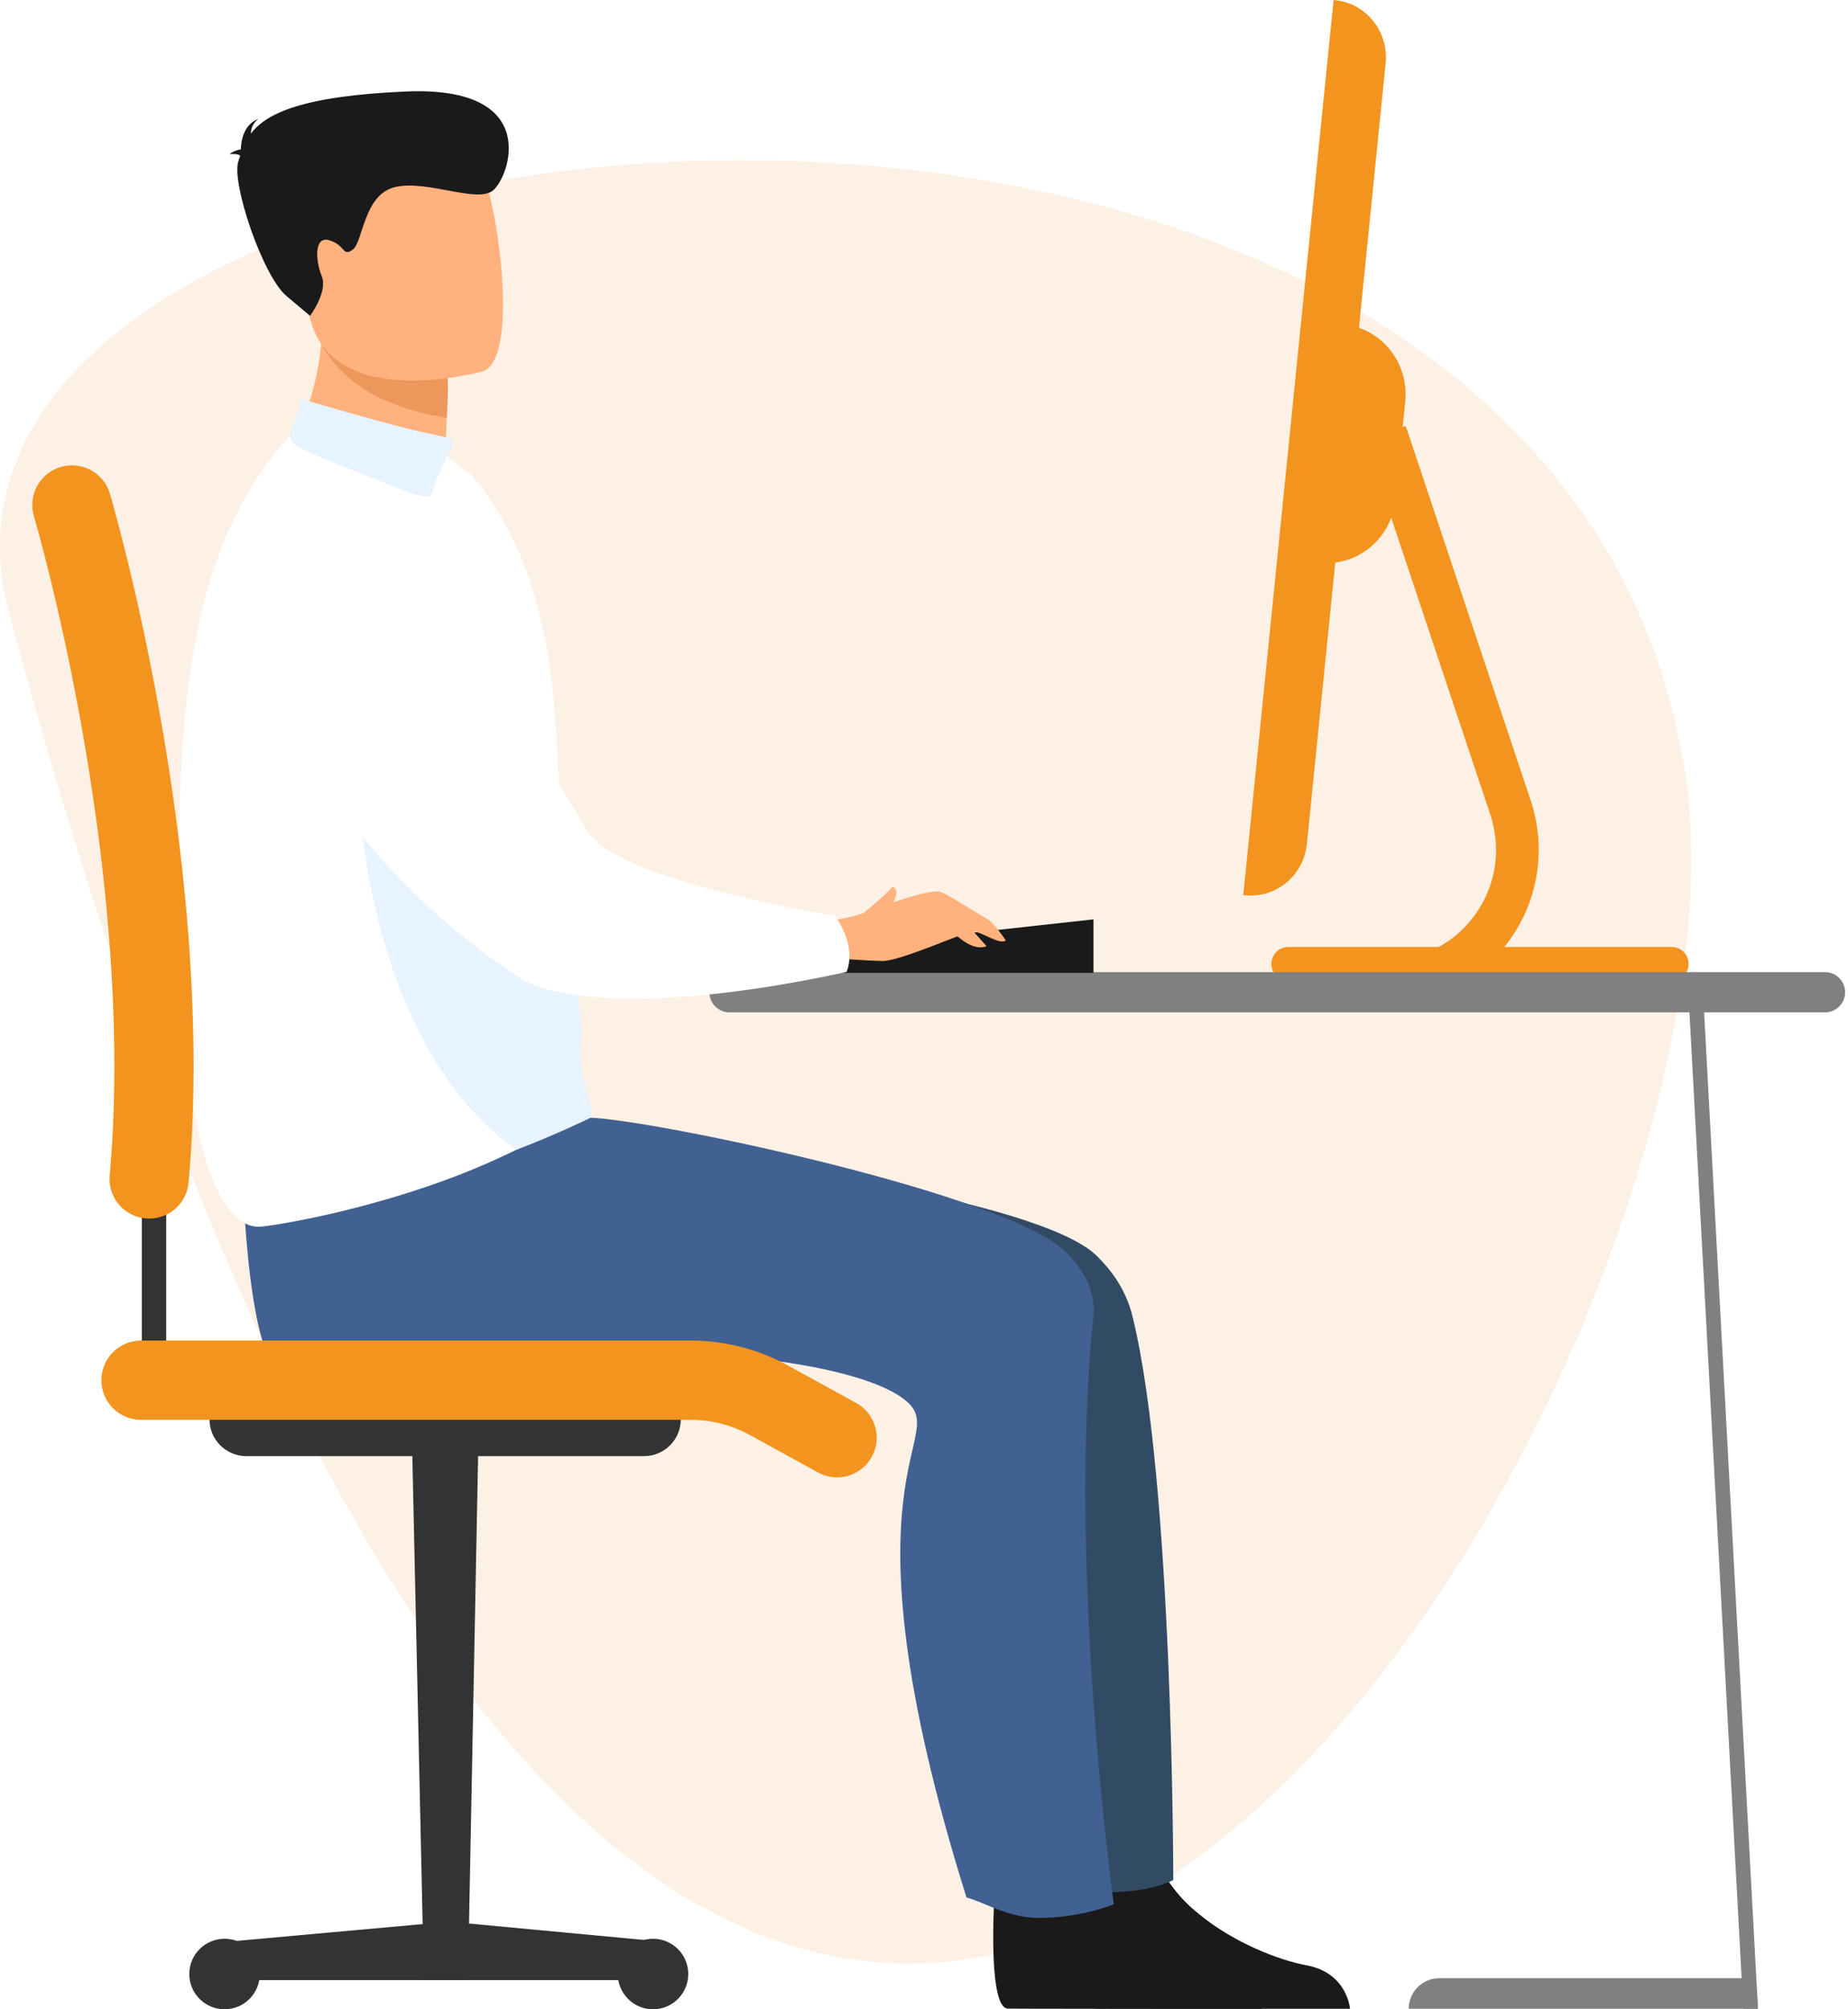 <svg width="276" height="300" viewBox="0 0 276 300" fill="none" xmlns="http://www.w3.org/2000/svg">
<path d="M1.374 91.635C-9.698 50.467 47.896 23.919 110.756 23.919C173.801 23.919 242.14 50.634 251.79 116.096C265.475 208.925 104.817 476.223 1.374 91.635V91.635Z" fill="#FDF1E5"/>
<path d="M185.938 133.666L185.681 133.64L199.173 0L199.427 0.026C204.054 0.511 207.424 4.727 206.947 9.445L195.185 126.005C194.707 130.722 190.568 134.151 185.938 133.666V133.666Z" fill="#F3941E"/>
<path d="M207.368 149.668H193.845V143.275H207.368C212.521 143.275 217.23 140.842 220.285 136.599C223.452 132.208 224.275 126.729 222.556 121.57L203.88 65.624L209.947 63.599L228.62 119.545C230.966 126.575 229.791 134.346 225.476 140.336C221.201 146.267 214.602 149.668 207.368 149.668Z" fill="#F3941E"/>
<path d="M197.092 84.018L200.685 48.437C206.341 49.03 210.455 54.183 209.873 59.945L208.387 74.658C207.806 80.42 202.748 84.608 197.092 84.018V84.018Z" fill="#F3941E"/>
<path d="M249.675 146.473H192.402C191.019 146.473 189.885 145.338 189.885 143.955V143.906C189.885 142.523 191.019 141.388 192.402 141.388H249.675C251.059 141.388 252.19 142.523 252.19 143.906V143.955C252.19 145.338 251.059 146.473 249.675 146.473Z" fill="#F3941E"/>
<path d="M272.563 145.146H108.954C107.297 145.146 105.949 146.49 105.949 148.148C105.949 149.806 107.297 151.154 108.954 151.154H272.563C274.224 151.154 275.571 149.806 275.571 148.148C275.571 146.49 274.224 145.146 272.563 145.146V145.146Z" fill="#808080"/>
<path d="M262.551 299.923H260.357L260.059 294.385L252.055 146.231C252.024 145.664 252.483 145.174 253.091 145.146C253.697 145.115 254.208 145.559 254.239 146.123L262.254 294.385L262.551 299.923V299.923Z" fill="#808080"/>
<path d="M262.254 295.357L262.551 299.923H210.396C210.396 297.4 212.439 295.357 214.962 295.357H262.254Z" fill="#808080"/>
<path d="M125.854 141.389L163.314 137.267V145.259H125.854V141.389Z" fill="#1A1A1A"/>
<path d="M201.626 299.928H180.481C180.481 299.928 164.105 299.928 163.658 299.9C160.976 299.692 161.454 286.868 161.721 282.097C161.782 280.991 161.841 280.336 161.841 280.336C161.841 280.336 162.108 279.946 162.555 279.381C164.554 276.995 170.072 271.387 173.234 278.578C173.77 279.8 174.484 280.962 175.351 282.038C176.393 283.408 177.676 284.661 179.08 285.792C184.208 290.03 191.009 292.681 195.123 293.43C201.239 294.562 201.626 299.928 201.626 299.928Z" fill="#1A1A1A"/>
<path d="M188.458 299.928H167.313C167.313 299.928 150.939 299.928 150.492 299.9C147.808 299.692 148.285 286.868 148.552 282.097C148.611 280.991 148.673 280.336 148.673 280.336C148.673 280.336 148.94 279.946 149.389 279.381C151.386 276.995 156.901 271.387 160.065 278.578C160.602 279.8 161.318 280.962 162.183 282.038C163.227 283.408 164.508 284.661 165.909 285.792C171.042 290.03 177.84 292.681 181.957 293.43C188.068 294.562 188.458 299.928 188.458 299.928V299.928Z" fill="#1A1A1A"/>
<path d="M175.228 280.693C175.228 280.693 173.916 281.468 171.052 282.038C169.741 282.274 168.098 282.484 166.13 282.512C162.704 282.605 160.135 282.422 158.466 282.245C158.076 282.186 157.722 282.153 157.422 282.097C156.349 281.948 155.81 281.799 155.81 281.799C135.62 217.407 148.265 214.812 141.048 209.025C135.471 204.551 120.083 202.999 120.083 202.999H46.177C43.91 198.705 42.897 188.357 42.509 182.662C42.329 180.275 42.268 178.725 42.268 178.725C42.268 178.725 63.983 172.519 79.787 169.121C85.484 167.867 88.189 170.61 91.051 170.52L95.573 171.965C104.938 172.26 155.423 178.884 163.92 187.623C165.501 189.232 168.07 192.055 169.174 196.677C175.228 221.431 175.228 280.693 175.228 280.693V280.693Z" fill="#324B65"/>
<path d="M166.345 284.303C166.345 284.303 161.592 286.354 155.161 286.354C150.577 286.354 147.189 284.077 144.346 283.307C124.153 218.918 142.375 214.811 135.158 209.024C129.578 204.551 114.19 202.998 114.19 202.998H40.286C38.018 198.704 37.004 188.357 36.616 182.662C36.437 180.275 36.378 178.725 36.378 178.725C36.378 178.725 58.09 172.519 73.897 169.121C79.594 167.866 84.517 166.973 87.378 166.883H88.184C97.549 167.181 150.785 178.306 159.285 187.042C160.866 188.657 163.766 191.95 163.281 196.677C159.395 234.563 166.345 284.303 166.345 284.303V284.303Z" fill="#416192"/>
<path d="M66.213 70.865C72.323 73.629 73.555 80.566 73.555 80.566C60.228 85.938 38.154 73.241 38.154 73.241C38.154 73.241 46.253 66.114 47.829 52.574C47.911 51.891 47.975 51.193 48.019 50.482C48.16 48.216 48.117 45.791 47.827 43.204L54.907 48.054L66.677 56.121C66.677 56.121 66.949 60.068 66.513 66.979C66.436 68.186 66.336 69.481 66.213 70.865V70.865Z" fill="#FFB27D"/>
<path d="M83.465 142.271C83.395 145.412 84.673 147.761 85.43 149.993C85.723 150.843 85.939 151.677 85.972 152.532C86.329 161.142 87.904 164.499 87.312 167.368C87.312 167.368 85.921 167.019 80.277 170.048C77.823 171.359 74.862 172.812 71.43 174.259C71.251 174.334 71.071 174.408 70.886 174.488C57.582 180.016 43.189 182.705 39.078 183.129C31.224 183.942 27.056 164.317 26.7 138.958C26.14 99.452 29.79 79.788 44.121 64.051C45.024 63.057 44.721 66.068 50.478 67.975C55.796 69.728 61.906 69.504 66.451 67.854L70.632 71.152C79.461 81.754 82.02 95.377 82.89 106.895C83.991 121.457 83.667 133.234 83.465 142.271V142.271Z" fill="white"/>
<path d="M66.677 56.121C66.677 56.121 67.162 55.456 66.723 62.368C54.61 60.515 50.029 55.063 47.955 51.324C47.367 50.269 52.074 49.053 54.907 48.054L66.677 56.121Z" fill="#ED975D"/>
<path d="M72.105 55.446C72.105 55.446 50.006 61.61 46.379 47.788C42.75 33.967 37.453 25.454 51.412 20.932C65.368 16.41 69.505 20.963 71.838 25.282C74.174 29.599 77.762 53.485 72.105 55.446Z" fill="#FFB27D"/>
<path d="M35.87 23.249C35.662 23.062 35.218 22.944 34.276 23.008C34.276 23.008 34.969 22.449 35.965 22.302C36.003 20.976 36.414 18.584 38.585 17.747C38.585 17.747 37.458 18.537 37.474 19.941C39.742 16.956 45.068 14.334 60.626 13.661C81.129 12.776 76.032 26.596 73.591 28.47C71.153 30.34 64.016 26.904 59.165 27.892C54.312 28.883 54.248 36.074 52.708 37.249C51.166 38.425 51.607 36.626 49.236 35.884C46.862 35.145 47.106 38.897 48.053 41.24C48.997 43.581 46.3 47.156 46.3 47.156C46.3 47.156 46.3 47.156 42.766 44.176C39.232 41.197 34.545 27.317 35.59 24.107C35.685 23.824 35.775 23.537 35.87 23.249V23.249Z" fill="#1A1A1A"/>
<path d="M88.184 166.894C88.184 166.894 83.046 169.424 77.059 171.693C51.145 152.788 53.152 107.411 53.011 106.646L85.559 135.308L86.632 151.857C86.811 152.737 86.921 153.594 86.844 154.444C86.08 163.031 89.144 164.122 88.184 166.894V166.894Z" fill="#E7F3FE"/>
<path d="M123.404 137.515C123.404 137.515 126.755 137.187 129.014 136.294C131.275 135.401 139.046 132.619 140.442 133.152C141.836 133.686 146.317 136.597 147.379 137.164C148.439 137.728 150.213 140.405 150.213 140.405C149.358 141.162 146.656 139.132 145.393 139.089C144.133 139.045 134.509 143.547 131.737 143.485C128.965 143.426 124.048 143.02 124.048 143.02L123.404 137.515V137.515Z" fill="#FFB27D"/>
<path d="M141.538 138.178C141.551 138.329 144.695 142.302 147.346 141.271L144.695 138.309L141.538 138.178V138.178Z" fill="#FFB27D"/>
<path d="M129.014 136.294C129.014 136.294 132.219 133.678 133.307 132.39C133.307 132.39 133.892 132.706 133.885 133.219C133.874 134.074 132.943 135.588 132.943 135.588L129.014 136.294V136.294Z" fill="#FFB27D"/>
<path d="M66.105 83.805C48.355 75.656 34.404 95.133 44.685 111.738C56.606 130.994 69.77 140.88 77.636 146.008C82.541 149.201 97.911 151.3 126.429 145.117C126.429 145.117 128.162 141.704 124.697 136.72C124.697 136.72 95.345 132.116 88.615 125.199C85.007 121.496 66.244 83.869 66.105 83.805V83.805Z" fill="white"/>
<path d="M69.885 295.642H63.308L61.46 211.915H71.51L69.885 295.642Z" fill="#333333"/>
<path d="M98.481 295.642H34.486V289.863L67.103 286.922L98.481 289.863V295.642Z" fill="#333333"/>
<path d="M28.27 294.734C28.27 291.829 30.629 289.47 33.537 289.47C36.444 289.47 38.8 291.829 38.8 294.734C38.8 297.644 36.444 300 33.537 300C30.629 300 28.27 297.644 28.27 294.734Z" fill="#333333"/>
<path d="M92.265 294.734C92.265 291.829 94.621 289.47 97.526 289.47C100.436 289.47 102.792 291.829 102.792 294.734C102.792 297.644 100.436 300 97.526 300C94.621 300 92.265 297.644 92.265 294.734Z" fill="#333333"/>
<path d="M96.186 217.407H36.783C33.75 217.407 31.289 214.948 31.289 211.915H101.679C101.679 214.948 99.22 217.407 96.186 217.407Z" fill="#333333"/>
<path d="M21.182 202.128H24.821V178.725H21.182V202.128Z" fill="#333333"/>
<path d="M22.28 181.946C22.106 181.946 21.926 181.936 21.747 181.92C18.492 181.628 16.09 178.753 16.38 175.496C18.513 151.739 15.341 126.303 12.302 109.146C8.989 90.421 5.106 77.207 5.067 77.076C4.141 73.939 5.929 70.647 9.063 69.72C12.197 68.791 15.489 70.58 16.416 73.713C16.583 74.27 20.497 87.575 23.931 106.918C27.108 124.827 30.426 151.444 28.17 176.554C27.893 179.631 25.314 181.946 22.28 181.946V181.946Z" fill="#F3941E"/>
<path d="M125.015 220.581C124.05 220.581 123.075 220.345 122.172 219.85L111.991 214.255C109.293 212.777 106.244 211.991 103.167 211.991H21.064C17.794 211.991 15.143 209.343 15.143 206.073C15.143 202.803 17.794 200.155 21.064 200.155H103.167C108.228 200.155 113.253 201.443 117.691 203.881L127.869 209.471C130.736 211.047 131.78 214.645 130.207 217.512C129.129 219.472 127.102 220.581 125.015 220.581Z" fill="#F3941E"/>
<path fill-rule="evenodd" clip-rule="evenodd" d="M44.973 59.575C50.904 61.284 56.832 62.993 60.705 63.956C64.578 64.915 66.395 65.131 67.17 65.508C67.945 65.888 67.678 66.435 67.049 67.649C66.421 68.863 65.433 70.749 65.004 72.107C64.578 73.462 64.711 74.291 63.418 74.144C62.122 73.998 59.396 72.877 56.111 71.568C52.826 70.259 48.979 68.763 46.654 67.744C44.331 66.722 43.528 66.181 43.358 65.46C43.192 64.738 43.656 63.84 44.031 62.829C44.406 61.818 44.688 60.696 44.973 59.575Z" fill="#E7F3FE"/>
</svg>
